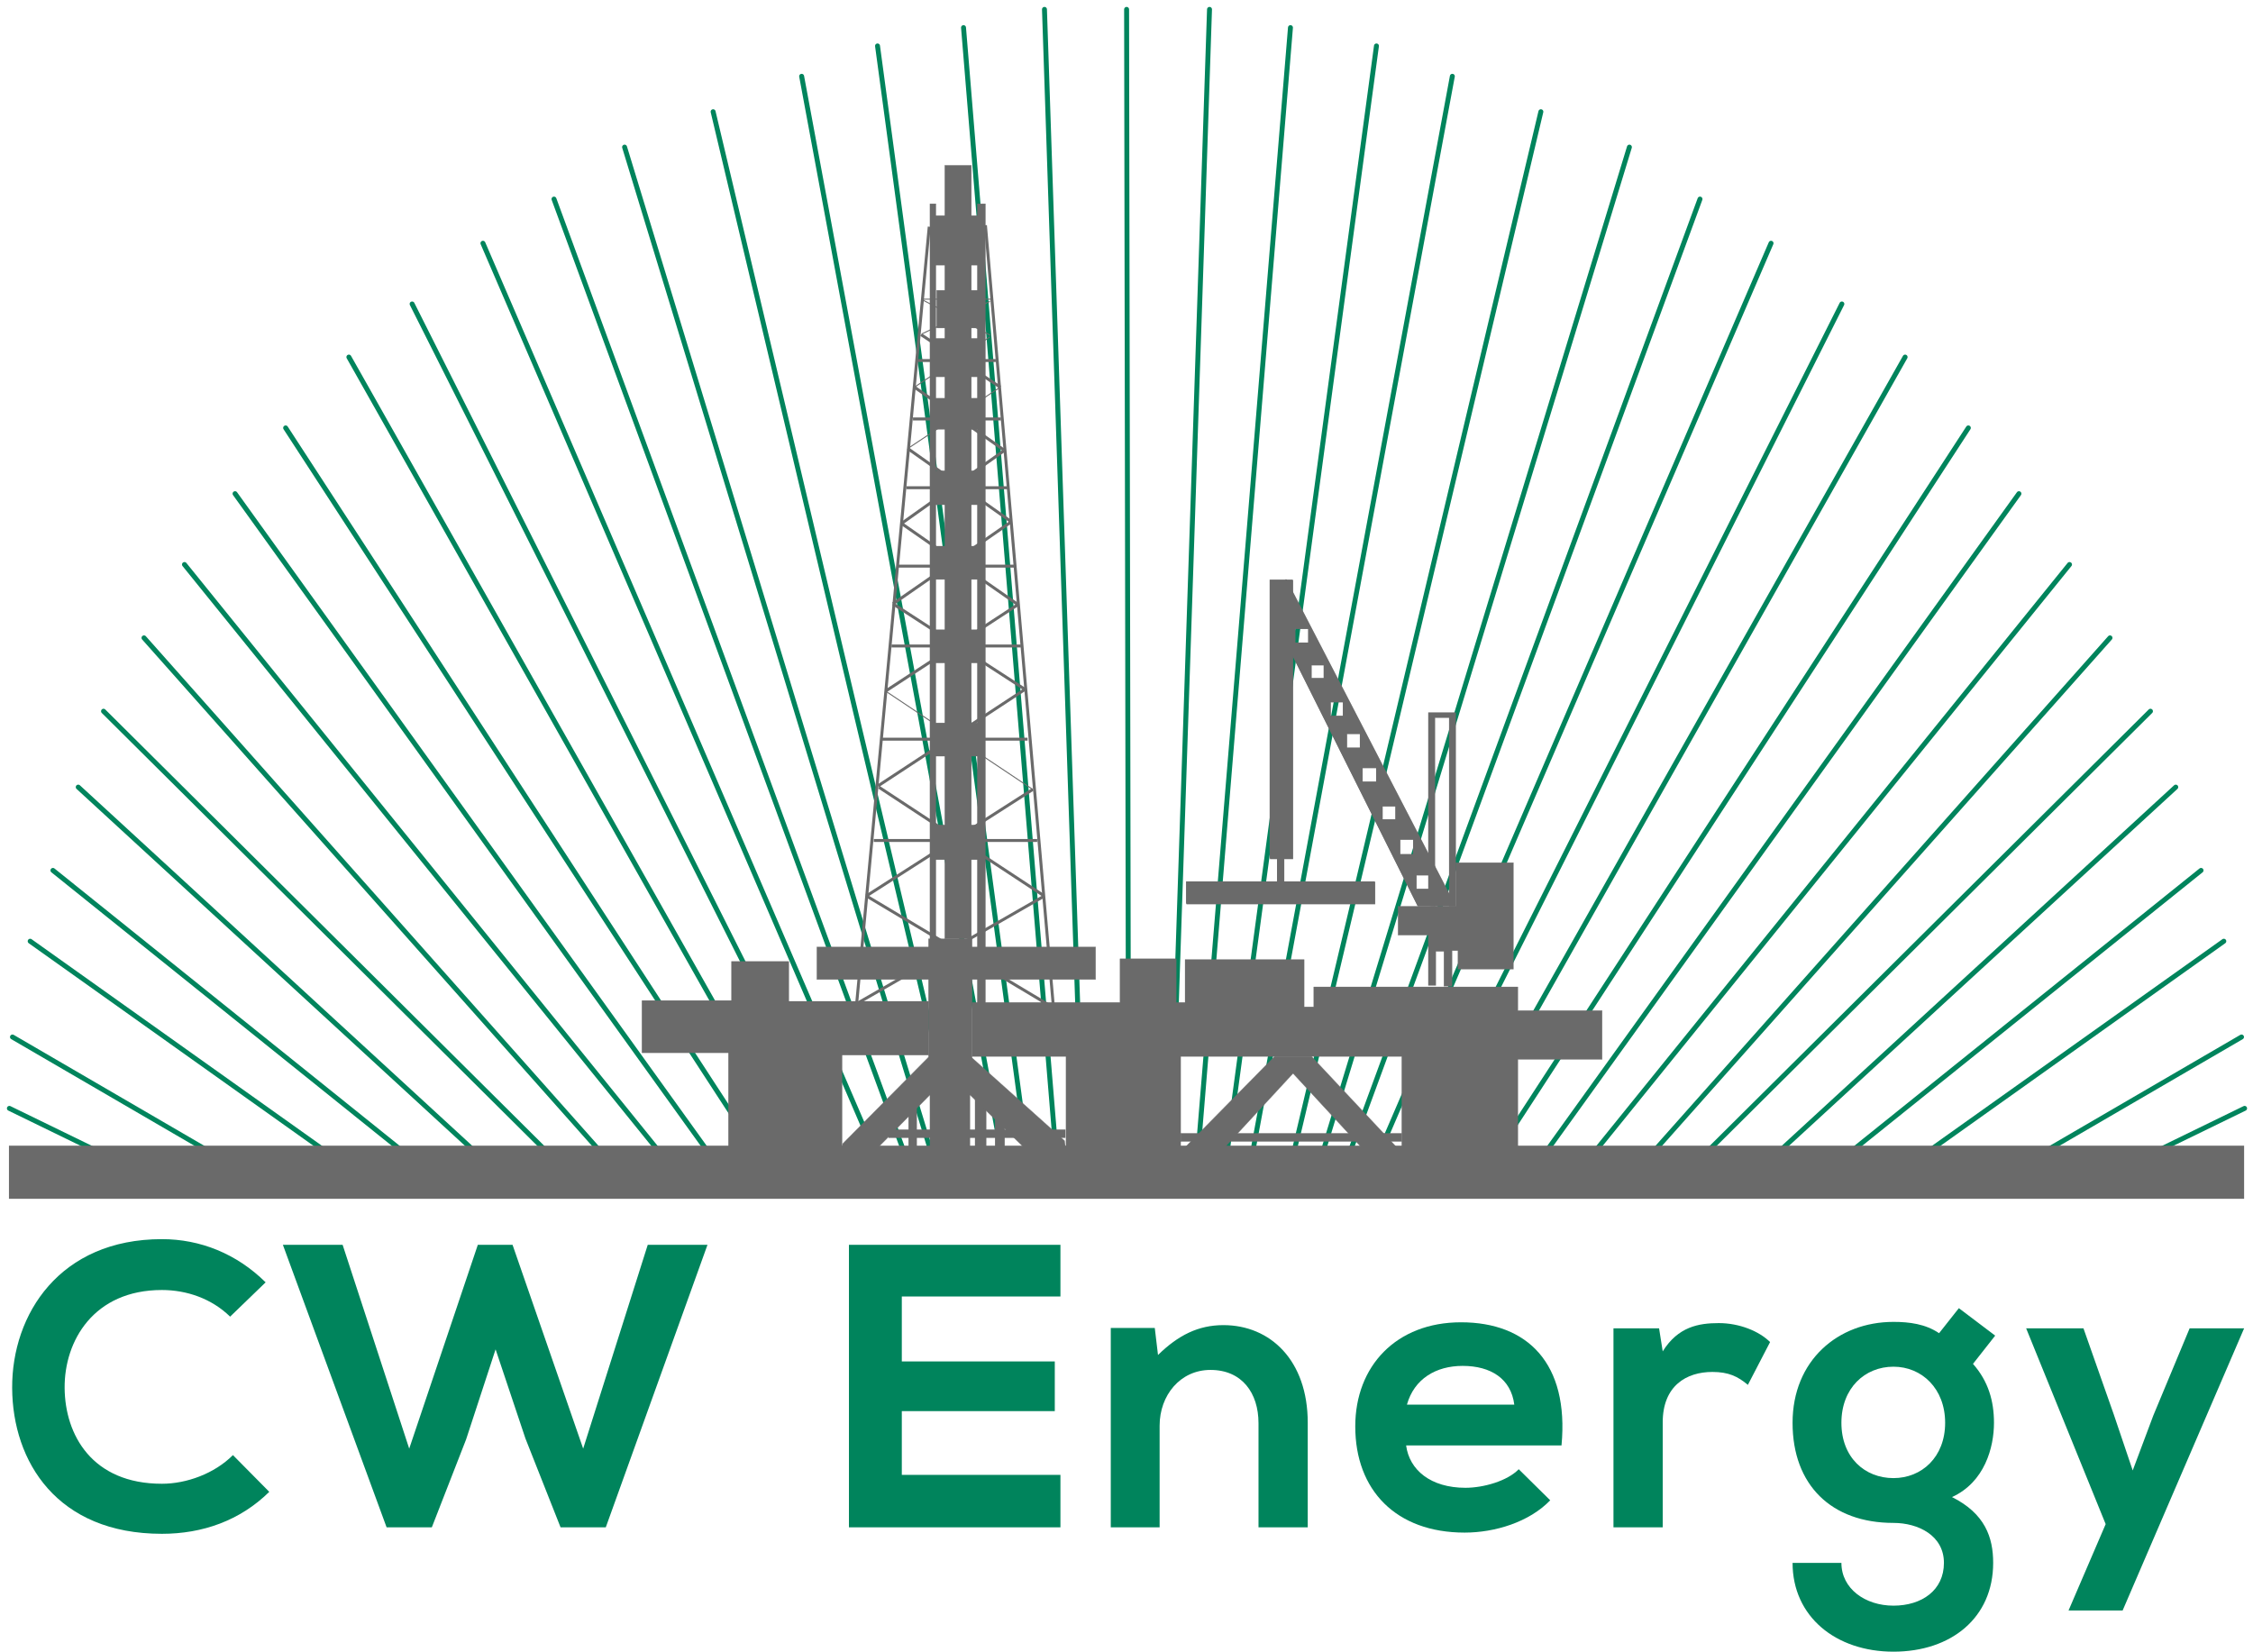 <svg xmlns="http://www.w3.org/2000/svg" xmlns:xlink="http://www.w3.org/1999/xlink" x="0" y="0" width="2281.612" height="1672.547" viewBox="0, 0, 2281.612, 1672.547"><g id="New_/old_logo_rays" transform="translate(-291.323, -715.773)"><path d="M1432.228,725.273 L1434.229,1897.062" fill-opacity="0" stroke="#00845C" stroke-width="5" stroke-linecap="round"></path><path d="M1851.762,828.896 L1598.169,1897.062" fill-opacity="0" stroke="#00845C" stroke-width="5" stroke-linecap="round"></path><path d="M1941.416,864.757 L1628.907,1889.377" fill-opacity="0" stroke="#00845C" stroke-width="5" stroke-linecap="round"></path><path d="M1762.108,793.034 L1557.184,1897.062" fill-opacity="0" stroke="#00845C" stroke-width="5" stroke-linecap="round"></path><path d="M1598.169,743.744 L1503.391,1897.062" fill-opacity="0" stroke="#00845C" stroke-width="5" stroke-linecap="round"></path><path d="M1685.261,762.295 L1532.059,1897.062" fill-opacity="0" stroke="#00845C" stroke-width="5" stroke-linecap="round"></path><path d="M1516.199,725.273 L1477.055,1897.062" fill-opacity="0" stroke="#00845C" stroke-width="5" stroke-linecap="round"></path><path d="M2012.9,917.369 L1655.844,1889.377" fill-opacity="0" stroke="#00845C" stroke-width="5" stroke-linecap="round"></path><path d="M2084.863,962.096 L1685.261,1889.377" fill-opacity="0" stroke="#00845C" stroke-width="5" stroke-linecap="round"></path><path d="M2156.586,1023.573 L1721.123,1889.377" fill-opacity="0" stroke="#00845C" stroke-width="5" stroke-linecap="round"></path><path d="M2220.625,1077.366 L1762.108,1889.377" fill-opacity="0" stroke="#00845C" stroke-width="5" stroke-linecap="round"></path><path d="M2284.664,1149.089 L1803.093,1889.377" fill-opacity="0" stroke="#00845C" stroke-width="5" stroke-linecap="round"></path><path d="M2335.895,1215.69 L1851.762,1889.377" fill-opacity="0" stroke="#00845C" stroke-width="5" stroke-linecap="round"></path><path d="M2387.126,1287.413 L1900.432,1889.377" fill-opacity="0" stroke="#00845C" stroke-width="5" stroke-linecap="round"></path><path d="M2428.111,1361.698 L1959.347,1889.377" fill-opacity="0" stroke="#00845C" stroke-width="5" stroke-linecap="round"></path><path d="M2469.096,1435.983 L2012.9,1889.377" fill-opacity="0" stroke="#00845C" stroke-width="5" stroke-linecap="round"></path><path d="M2494.711,1512.829 L2084.863,1889.377" fill-opacity="0" stroke="#00845C" stroke-width="5" stroke-linecap="round"></path><path d="M2520.327,1597.17 L2156.586,1889.377" fill-opacity="0" stroke="#00845C" stroke-width="5" stroke-linecap="round"></path><path d="M2543.381,1668.884 L2233.433,1889.377" fill-opacity="0" stroke="#00845C" stroke-width="5" stroke-linecap="round"></path><path d="M2561.312,1765.883 L2335.895,1897.062" fill-opacity="0" stroke="#00845C" stroke-width="5" stroke-linecap="round"></path><path d="M2564.434,1838.146 L2443.48,1897.062" fill-opacity="0" stroke="#00845C" stroke-width="5" stroke-linecap="round"></path><path d="M1013.495,828.896 L1267.088,1897.062" fill-opacity="0" stroke="#00845C" stroke-width="5" stroke-linecap="round"></path><path d="M923.841,864.757 L1236.35,1889.377" fill-opacity="0" stroke="#00845C" stroke-width="5" stroke-linecap="round"></path><path d="M1103.149,793.034 L1308.073,1897.062" fill-opacity="0" stroke="#00845C" stroke-width="5" stroke-linecap="round"></path><path d="M1267.088,743.744 L1361.866,1897.062" fill-opacity="0" stroke="#00845C" stroke-width="5" stroke-linecap="round"></path><path d="M1179.996,762.295 L1333.198,1897.062" fill-opacity="0" stroke="#00845C" stroke-width="5" stroke-linecap="round"></path><path d="M1349.058,725.273 L1388.202,1897.062" fill-opacity="0" stroke="#00845C" stroke-width="5" stroke-linecap="round"></path><path d="M852.357,917.369 L1209.413,1889.377" fill-opacity="0" stroke="#00845C" stroke-width="5" stroke-linecap="round"></path><path d="M780.394,962.096 L1179.995,1889.377" fill-opacity="0" stroke="#00845C" stroke-width="5" stroke-linecap="round"></path><path d="M708.67,1023.573 L1144.134,1889.377" fill-opacity="0" stroke="#00845C" stroke-width="5" stroke-linecap="round"></path><path d="M644.632,1077.366 L1103.149,1889.377" fill-opacity="0" stroke="#00845C" stroke-width="5" stroke-linecap="round"></path><path d="M580.593,1149.089 L1062.164,1889.377" fill-opacity="0" stroke="#00845C" stroke-width="5" stroke-linecap="round"></path><path d="M529.362,1215.69 L1013.495,1889.377" fill-opacity="0" stroke="#00845C" stroke-width="5" stroke-linecap="round"></path><path d="M478.131,1287.413 L964.825,1889.377" fill-opacity="0" stroke="#00845C" stroke-width="5" stroke-linecap="round"></path><path d="M437.146,1361.698 L905.91,1889.377" fill-opacity="0" stroke="#00845C" stroke-width="5" stroke-linecap="round"></path><path d="M396.161,1435.983 L852.357,1889.377" fill-opacity="0" stroke="#00845C" stroke-width="5" stroke-linecap="round"></path><path d="M370.546,1512.829 L780.394,1889.377" fill-opacity="0" stroke="#00845C" stroke-width="5" stroke-linecap="round"></path><path d="M344.93,1597.171 L708.67,1889.377" fill-opacity="0" stroke="#00845C" stroke-width="5" stroke-linecap="round"></path><path d="M321.876,1668.884 L631.824,1889.377" fill-opacity="0" stroke="#00845C" stroke-width="5" stroke-linecap="round"></path><path d="M303.945,1765.882 L529.362,1897.062" fill-opacity="0" stroke="#00845C" stroke-width="5" stroke-linecap="round"></path><path d="M300.823,1838.146 L421.777,1897.062" fill-opacity="0" stroke="#00845C" stroke-width="5" stroke-linecap="round"></path></g><g id="New_/old_logo_-rig_text" transform="translate(-291.323, -715.773)"><g><path d="M300.393,1875.933 L2563.934,1875.933 L2563.934,1929.705 L300.393,1929.705 z" fill="#6A6A6A"></path><g><path d="M1293.765,1056.907 L1217.383,1107.828 M1293.765,1020.962 L1224.871,1053.911 M1304.249,1107.828 L1210.643,1169.983" fill="#6A6A6A"></path><path d="M1293.765,1056.907 L1217.383,1107.828 M1293.765,1020.962 L1224.871,1053.911 M1304.249,1107.828 L1210.643,1169.983" fill-opacity="0" stroke="#6A6A6A" stroke-width="1"></path></g><g><path d="M1232.36,945.328 L1158.973,1730.869" fill="#6A6A6A"></path><path d="M1232.36,945.328 L1158.973,1730.869" fill-opacity="0" stroke="#6A6A6A" stroke-width="3"></path></g><g><path d="M1176.196,1566.872 L1341.691,1566.872 M1182.936,1464.28 L1331.956,1464.28 M1194.168,1369.925 L1325.217,1369.925 M1200.908,1289.049 L1319.975,1289.049 M1209.145,1209.672 L1311.737,1209.672 M1215.885,1140.029 L1304.998,1140.029 M1220.378,1080.87 L1299.756,1080.87 M1217.383,1107.828 L1307.993,1171.48 M1307.993,1172.229 L1204.652,1245.616 M1203.903,1245.616 L1322.221,1327.989 M1322.221,1327.989 L1188.178,1415.604 M1337.198,1515.201 L1168.708,1623.035 M1168.708,1623.035 L1360.412,1737.609 M1224.122,1054.66 L1304.249,1107.828 M1210.643,1169.983 L1315.482,1244.119 M1315.482,1244.119 L1195.666,1327.24 M1195.666,1327.24 L1329.71,1414.107 M1328.961,1414.107 L1180.689,1511.457 M1181.438,1512.955 L1347.682,1622.286 M1347.682,1623.784 L1159.721,1731.618" fill="#6A6A6A"></path><path d="M1176.196,1566.872 L1341.691,1566.872 M1182.936,1464.28 L1331.956,1464.28 M1194.168,1369.925 L1325.217,1369.925 M1200.908,1289.049 L1319.975,1289.049 M1209.145,1209.672 L1311.737,1209.672 M1215.885,1140.029 L1304.998,1140.029 M1220.378,1080.87 L1299.756,1080.87 M1217.383,1107.828 L1307.993,1171.48 M1307.993,1172.229 L1204.652,1245.616 M1203.903,1245.616 L1322.221,1327.989 M1322.221,1327.989 L1188.178,1415.604 M1337.198,1515.201 L1168.708,1623.035 M1168.708,1623.035 L1360.412,1737.609 M1224.122,1054.66 L1304.249,1107.828 M1210.643,1169.983 L1315.482,1244.119 M1315.482,1244.119 L1195.666,1327.24 M1195.666,1327.24 L1329.71,1414.107 M1328.961,1414.107 L1180.689,1511.457 M1181.438,1512.955 L1347.682,1622.286 M1347.682,1623.784 L1159.721,1731.618" fill-opacity="0" stroke="#6A6A6A" stroke-width="3"></path></g><g><path d="M1239.848,1009.729 L1283.281,1009.729 L1283.281,1047.921 L1239.848,1047.921 z" fill="#6A6A6A"></path><path d="M1239.848,1009.729 L1283.281,1009.729 L1283.281,1047.921 L1239.848,1047.921 z" fill-opacity="0" stroke="#6A6A6A" stroke-width="0.25"></path></g><g><path d="M1248.085,883.174 L1275.044,883.174 L1275.044,1666.468 L1248.085,1666.468 z" fill="#6A6A6A"></path><path d="M1248.085,883.174 L1275.044,883.174 L1275.044,1666.468 L1248.085,1666.468 z" fill-opacity="0" stroke="#6A6A6A" stroke-width="0.25"></path></g><g><path d="M1281.035,922.114 L1289.272,922.114 L1289.272,1732.367 L1281.035,1732.367 z" fill="#6A6A6A"></path><path d="M1281.035,922.114 L1289.272,922.114 L1289.272,1732.367 L1281.035,1732.367 z" fill-opacity="0" stroke="#6A6A6A" stroke-width="0.25"></path></g><g><path d="M1233.109,922.114 L1239.099,922.114 L1239.099,1667.966 L1233.109,1667.966 z" fill="#6A6A6A"></path><path d="M1233.109,922.114 L1239.099,922.114 L1239.099,1667.966 L1233.109,1667.966 z" fill-opacity="0" stroke="#6A6A6A" stroke-width="0.25"></path></g><g><path d="M1233.857,1551.146 L1288.523,1551.146 L1288.523,1586.342 L1233.857,1586.342 z" fill="#6A6A6A"></path><path d="M1233.857,1551.146 L1288.523,1551.146 L1288.523,1586.342 L1233.857,1586.342 z" fill-opacity="0" stroke="#6A6A6A" stroke-width="0.25"></path></g><g><path d="M1236.853,1447.805 L1283.281,1447.805 L1283.281,1481.503 L1236.853,1481.503 z" fill="#6A6A6A"></path><path d="M1236.853,1447.805 L1283.281,1447.805 L1283.281,1481.503 L1236.853,1481.503 z" fill-opacity="0" stroke="#6A6A6A" stroke-width="0.25"></path></g><g><path d="M1236.853,1353.45 L1284.779,1353.45 L1284.779,1387.148 L1236.853,1387.148 z" fill="#6A6A6A"></path><path d="M1236.853,1353.45 L1284.779,1353.45 L1284.779,1387.148 L1236.853,1387.148 z" fill-opacity="0" stroke="#6A6A6A" stroke-width="0.25"></path></g><g><path d="M1237.602,1268.83 L1284.03,1268.83 L1284.03,1302.529 L1237.602,1302.529 z" fill="#6A6A6A"></path><path d="M1237.602,1268.83 L1284.03,1268.83 L1284.03,1302.529 L1237.602,1302.529 z" fill-opacity="0" stroke="#6A6A6A" stroke-width="0.25"></path></g><g><path d="M1237.602,1192.448 L1284.03,1192.448 L1284.03,1226.895 L1237.602,1226.895 z" fill="#6A6A6A"></path><path d="M1237.602,1192.448 L1284.03,1192.448 L1284.03,1226.895 L1237.602,1226.895 z" fill-opacity="0" stroke="#6A6A6A" stroke-width="0.25"></path></g><g><path d="M1238.35,1119.061 L1282.532,1119.061 L1282.532,1150.513 L1238.35,1150.513 z" fill="#6A6A6A"></path><path d="M1238.35,1119.061 L1282.532,1119.061 L1282.532,1150.513 L1238.35,1150.513 z" fill-opacity="0" stroke="#6A6A6A" stroke-width="0.25"></path></g><g><path d="M1237.602,1058.404 L1284.03,1058.404 L1284.03,1097.344 L1237.602,1097.344 z" fill="#6A6A6A"></path><path d="M1237.602,1058.404 L1284.03,1058.404 L1284.03,1097.344 L1237.602,1097.344 z" fill-opacity="0" stroke="#6A6A6A" stroke-width="0.25"></path></g><g><path d="M1237.602,934.096 L1283.281,934.096 L1283.281,984.269 L1237.602,984.269 z" fill="#6A6A6A"></path><path d="M1237.602,934.096 L1283.281,934.096 L1283.281,984.269 L1237.602,984.269 z" fill-opacity="0" stroke="#6A6A6A" stroke-width="0.25"></path></g><g><path d="M1294.514,1055.409 L1225.62,1019.464" fill="#6A6A6A"></path><path d="M1294.514,1055.409 L1225.62,1019.464" fill-opacity="0" stroke="#6A6A6A" stroke-width="1"></path></g><g><path d="M1707.129,1633.519 L1707.129,1662.724 L1737.831,1662.724 L1737.831,1713.646 L1745.32,1713.646 L1745.32,1679.199 L1753.557,1679.199 L1753.557,1714.395 L1761.794,1714.395 L1761.794,1678.45 L1767.785,1678.45 L1767.785,1697.171 L1823.949,1697.171 L1823.949,1589.337 L1765.539,1589.337 L1765.539,1633.519 L1707.129,1633.519 z" fill="#6A6A6A"></path><path d="M1707.129,1633.519 L1707.129,1662.724 L1737.831,1662.724 L1737.831,1713.646 L1745.32,1713.646 L1745.32,1679.199 L1753.557,1679.199 L1753.557,1714.395 L1761.794,1714.395 L1761.794,1678.45 L1767.785,1678.45 L1767.785,1697.171 L1823.949,1697.171 L1823.949,1589.337 L1765.539,1589.337 L1765.539,1633.519 L1707.129,1633.519 z" fill-opacity="0" stroke="#6A6A6A" stroke-width="0.25"></path></g><g><path d="M1487.717,1881.387 L1582.071,1785.535 L1619.514,1785.535 L1709.375,1881.387 L1673.431,1881.387 L1600.792,1802.758 L1528.154,1881.387 L1487.717,1881.387 z" fill="#6A6A6A"></path><path d="M1487.717,1881.387 L1582.071,1785.535 L1619.514,1785.535 L1709.375,1881.387 L1673.431,1881.387 L1600.792,1802.758 L1528.154,1881.387 L1487.717,1881.387 z" fill-opacity="0" stroke="#6A6A6A" stroke-width="0.25"></path></g><g><path d="M1486.968,1863.415 L1710.873,1863.415 L1710.873,1871.652 L1486.968,1871.652 z" fill="#6A6A6A"></path><path d="M1486.968,1863.415 L1710.873,1863.415 L1710.873,1871.652 L1486.968,1871.652 z" fill-opacity="0" stroke="#6A6A6A" stroke-width="0.25"></path></g><path d="M1582.32,1560.381 L1592.804,1560.381 L1592.804,1351.453 L1582.32,1351.453 z M1492.458,1608.307 L1492.458,1630.772 L1683.414,1630.772 L1683.414,1608.307 L1591.306,1608.307 L1591.306,1585.093 L1600.292,1585.093 L1600.292,1302.777 L1577.078,1302.777 L1577.078,1585.093 L1584.567,1585.093 L1584.567,1608.307 L1492.458,1608.307" fill="#6A6A6A"></path><g><path d="M1582.82,1560.881 L1593.304,1560.881 L1593.304,1351.953 L1582.82,1351.953 z M1492.958,1608.807 L1492.958,1631.272 L1683.914,1631.272 L1683.914,1608.807 L1591.806,1608.807 L1591.806,1585.593 L1600.792,1585.593 L1600.792,1303.277 L1577.578,1303.277 L1577.578,1585.593 L1585.067,1585.593 L1585.067,1608.807 L1492.958,1608.807 z" fill="#6A6A6A"></path><path d="M1582.82,1560.881 L1593.304,1560.881 L1593.304,1351.953 L1582.82,1351.953 z M1492.958,1608.807 L1492.958,1631.272 L1683.914,1631.272 L1683.914,1608.807 L1591.806,1608.807 L1591.806,1585.593 L1600.792,1585.593 L1600.792,1303.277 L1577.578,1303.277 L1577.578,1585.593 L1585.067,1585.593 L1585.067,1608.807 L1492.958,1608.807 z" fill-opacity="0" stroke="#6A6A6A" stroke-width="0.25"></path></g><g><path d="M1737.831,1632.77 L1737.831,1437.321 L1765.539,1437.321 L1765.539,1633.519 L1758.889,1633.519 L1758.889,1442.563 L1744.481,1442.563 L1744.481,1633.519 L1737.831,1632.77 z" fill="#6A6A6A"></path><path d="M1737.831,1632.77 L1737.831,1437.321 L1765.539,1437.321 L1765.539,1633.519 L1758.889,1633.519 L1758.889,1442.563 L1744.481,1442.563 L1744.481,1633.519 L1737.831,1632.77 z" fill-opacity="0" stroke="#6A6A6A" stroke-width="0.25"></path></g><path d="M1765.039,1633.019 L1593.553,1302.029 L1578.576,1336.476 L1726.848,1633.019 L1765.039,1633.019 z M1690.903,1531.925 L1704.382,1531.925 L1704.382,1545.404 L1690.903,1545.404 z M1670.684,1492.985 L1684.912,1492.985 L1684.912,1507.213 L1670.684,1507.213 z M1602.539,1352.201 L1616.018,1352.201 L1616.018,1366.429 L1602.539,1366.429 z M1638.484,1426.337 L1651.214,1426.337 L1651.214,1440.565 L1638.484,1440.565 z M1725.35,1601.567 L1738.08,1601.567 L1738.08,1615.796 L1725.35,1615.796 z M1708.875,1565.623 L1722.354,1565.623 L1722.354,1580.6 L1708.875,1580.6 z M1654.958,1458.538 L1668.437,1458.538 L1668.437,1472.766 L1654.958,1472.766 z M1619.014,1388.895 L1631.744,1388.895 L1631.744,1402.374 L1619.014,1402.374 z" fill="#6A6A6A"></path><g><path d="M1765.539,1633.519 L1594.053,1302.529 L1579.076,1336.976 L1727.348,1633.519 L1765.539,1633.519 z M1691.403,1532.425 L1704.882,1532.425 L1704.882,1545.904 L1691.403,1545.904 z M1671.184,1493.485 L1685.412,1493.485 L1685.412,1507.713 L1671.184,1507.713 z M1603.039,1352.701 L1616.518,1352.701 L1616.518,1366.929 L1603.039,1366.929 z M1638.984,1426.837 L1651.714,1426.837 L1651.714,1441.065 L1638.984,1441.065 z M1725.85,1602.067 L1738.58,1602.067 L1738.58,1616.296 L1725.85,1616.296 z M1709.375,1566.123 L1722.854,1566.123 L1722.854,1581.1 L1709.375,1581.1 z M1655.458,1459.038 L1668.937,1459.038 L1668.937,1473.266 L1655.458,1473.266 z M1619.514,1389.395 L1632.244,1389.395 L1632.244,1402.874 L1619.514,1402.874 z" fill="#6A6A6A"></path><path d="M1765.539,1633.519 L1594.053,1302.529 L1579.076,1336.976 L1727.348,1633.519 L1765.539,1633.519 z M1691.403,1532.425 L1704.882,1532.425 L1704.882,1545.904 L1691.403,1545.904 z M1671.184,1493.485 L1685.412,1493.485 L1685.412,1507.713 L1671.184,1507.713 z M1603.039,1352.701 L1616.518,1352.701 L1616.518,1366.929 L1603.039,1366.929 z M1638.984,1426.837 L1651.714,1426.837 L1651.714,1441.065 L1638.984,1441.065 z M1725.85,1602.067 L1738.58,1602.067 L1738.58,1616.296 L1725.85,1616.296 z M1709.375,1566.123 L1722.854,1566.123 L1722.854,1581.1 L1709.375,1581.1 z M1655.458,1459.038 L1668.937,1459.038 L1668.937,1473.266 L1655.458,1473.266 z M1619.514,1389.395 L1632.244,1389.395 L1632.244,1402.874 L1619.514,1402.874 z" fill-opacity="0" stroke="#6A6A6A" stroke-width="0.25"></path></g><g><path d="M1275.793,1730.869 L1425.562,1730.869 L1425.562,1686.687 L1482.474,1686.687 L1482.474,1730.869 L1491.461,1730.869 L1491.461,1687.436 L1612.025,1687.436 L1612.025,1735.362 L1621.76,1735.362 L1621.76,1715.143 L1828.442,1715.143 L1828.442,1739.106 L1913.81,1739.106 L1913.81,1788.53 L1828.442,1788.53 L1828.442,1880.639 L1710.873,1880.639 L1710.873,1785.535 L1486.968,1785.535 L1486.968,1879.89 L1370.896,1879.89 L1370.896,1785.535 L1275.793,1785.535 L1275.793,1730.869 z" fill="#6A6A6A"></path><path d="M1275.793,1730.869 L1425.562,1730.869 L1425.562,1686.687 L1482.474,1686.687 L1482.474,1730.869 L1491.461,1730.869 L1491.461,1687.436 L1612.025,1687.436 L1612.025,1735.362 L1621.76,1735.362 L1621.76,1715.143 L1828.442,1715.143 L1828.442,1739.106 L1913.81,1739.106 L1913.81,1788.53 L1828.442,1788.53 L1828.442,1880.639 L1710.873,1880.639 L1710.873,1785.535 L1486.968,1785.535 L1486.968,1879.89 L1370.896,1879.89 L1370.896,1785.535 L1275.793,1785.535 L1275.793,1730.869 z" fill-opacity="0" stroke="#6A6A6A" stroke-width="0.25"></path></g><g><path d="M1191.173,1859.671 L1370.147,1859.671 L1370.147,1867.908 L1191.173,1867.908 z" fill="#6A6A6A"></path><path d="M1191.173,1859.671 L1370.147,1859.671 L1370.147,1867.908 L1191.173,1867.908 z" fill-opacity="0" stroke="#6A6A6A" stroke-width="0.25"></path></g><g><path d="M1211.392,1837.954 L1219.629,1837.954 L1219.629,1880.639 L1211.392,1880.639 z" fill="#6A6A6A"></path><path d="M1211.392,1837.954 L1219.629,1837.954 L1219.629,1880.639 L1211.392,1880.639 z" fill-opacity="0" stroke="#6A6A6A" stroke-width="0.25"></path></g><g><path d="M1278.788,1828.968 L1290.021,1828.968 L1290.021,1880.639 L1278.788,1880.639 z" fill="#6A6A6A"></path><path d="M1278.788,1828.968 L1290.021,1828.968 L1290.021,1880.639 L1278.788,1880.639 z" fill-opacity="0" stroke="#6A6A6A" stroke-width="0.25"></path></g><g><path d="M1299.007,1848.438 L1308.742,1848.438 L1308.742,1881.387 L1299.007,1881.387 z" fill="#6A6A6A"></path><path d="M1299.007,1848.438 L1308.742,1848.438 L1308.742,1881.387 L1299.007,1881.387 z" fill-opacity="0" stroke="#6A6A6A" stroke-width="0.25"></path></g><g><path d="M1144.745,1873.899 L1231.611,1786.284 L1231.611,1666.468 L1275.793,1666.468 L1275.793,1787.033 L1369.399,1870.904 L1370.896,1881.387 L1331.956,1881.387 L1273.546,1824.475 L1273.546,1882.136 L1233.109,1882.136 L1233.109,1824.475 L1176.945,1881.387 L1143.247,1881.387 L1144.745,1873.899 z" fill="#6A6A6A"></path><path d="M1144.745,1873.899 L1231.611,1786.284 L1231.611,1666.468 L1275.793,1666.468 L1275.793,1787.033 L1369.399,1870.904 L1370.896,1881.387 L1331.956,1881.387 L1273.546,1824.475 L1273.546,1882.136 L1233.109,1882.136 L1233.109,1824.475 L1176.945,1881.387 L1143.247,1881.387 L1144.745,1873.899 z" fill-opacity="0" stroke="#6A6A6A" stroke-width="0.25"></path></g><g><path d="M1118.535,1674.706 L1400.85,1674.706 L1400.85,1707.655 L1118.535,1707.655 z" fill="#6A6A6A"></path><path d="M1118.535,1674.706 L1400.85,1674.706 L1400.85,1707.655 L1118.535,1707.655 z" fill-opacity="0" stroke="#6A6A6A" stroke-width="0.25"></path></g><path d="M1028.922,1883.883 L1028.922,1782.04 L941.307,1782.04 L941.307,1728.871 L1031.917,1728.871 L1031.917,1689.182 L1090.328,1689.182 L1090.328,1729.62 L1231.86,1729.62 L1231.86,1784.286 L1144.245,1784.286 L1144.245,1883.883 L1028.922,1883.883" fill="#6A6A6A"></path><g><path d="M1728.845,1632.77 L1765.539,1632.021" fill="#6A6A6A"></path><path d="M1728.845,1632.77 L1765.539,1632.021" fill-opacity="0" stroke="#6A6A6A" stroke-width="0.25"></path></g><g><path d="M1289.272,943.831 L1358.166,1736.111" fill="#6A6A6A"></path><path d="M1289.272,943.831 L1358.166,1736.111" fill-opacity="0" stroke="#6A6A6A" stroke-width="3"></path></g><g><path d="M1188.178,1415.604 L1337.198,1515.201 M1224.871,1018.716 L1296.012,1018.716" fill="#6A6A6A"></path><path d="M1188.178,1415.604 L1337.198,1515.201 M1224.871,1018.716 L1296.012,1018.716" fill-opacity="0" stroke="#6A6A6A" stroke-width="1"></path></g></g><g><path d="M527.222,2189.259 C508.419,2208.061 480.215,2218.28 455.282,2218.28 C384.568,2218.28 357.182,2168.821 356.773,2121.406 C356.364,2073.582 386.203,2022.08 455.282,2022.08 C480.215,2022.08 505.558,2030.664 524.361,2049.057 L560.331,2014.314 C530.901,1985.292 494.113,1970.577 455.282,1970.577 C351.868,1970.577 303.227,2046.605 303.635,2121.406 C304.044,2195.799 349.007,2268.965 455.282,2268.965 C496.565,2268.965 534.579,2255.476 564.009,2226.455 z" fill="#00845C"></path><path d="M1007.799,1976.3 L947.304,1976.3 L881.904,2182.719 L810.372,1976.3 L775.22,1976.3 L705.732,2182.719 L638.288,1976.3 L577.793,1976.3 L682.842,2262.425 L728.622,2262.425 L763.366,2173.317 L793.205,2082.166 L823.452,2172.5 L859.013,2262.425 L904.794,2262.425 z" fill="#00845C"></path><path d="M1365.228,2209.288 L1204.589,2209.288 L1204.589,2144.705 L1359.506,2144.705 L1359.506,2094.429 L1204.589,2094.429 L1204.589,2028.62 L1365.228,2028.62 L1365.228,1976.3 L1151.043,1976.3 C1151.043,2071.539 1151.043,2167.186 1151.043,2262.425 L1365.228,2262.425 z" fill="#00845C"></path><path d="M1615.679,2262.425 L1615.679,2156.559 C1615.679,2093.202 1577.665,2057.641 1530.25,2057.641 C1504.907,2057.641 1484.47,2067.86 1464.032,2087.889 L1460.762,2060.502 L1416.209,2060.502 L1416.209,2262.425 L1465.667,2262.425 L1465.667,2159.42 C1465.667,2128.764 1486.514,2103.012 1517.17,2103.012 C1549.052,2103.012 1565.811,2126.311 1565.811,2156.968 L1565.811,2262.425 z" fill="#00845C"></path><path d="M1872.669,2179.449 C1880.435,2096.472 1838.334,2054.78 1770.89,2054.78 C1705.49,2054.78 1663.798,2098.925 1663.798,2160.238 C1663.798,2224.82 1705.082,2267.739 1774.569,2267.739 C1805.225,2267.739 1839.969,2257.111 1861.224,2235.039 L1829.342,2203.565 C1817.897,2215.419 1793.78,2222.367 1775.387,2222.367 C1740.234,2222.367 1718.57,2204.383 1715.3,2179.449 z M1716.118,2138.165 C1723.475,2112.005 1745.548,2098.925 1772.525,2098.925 C1801.138,2098.925 1821.575,2112.005 1824.845,2138.165 z" fill="#00845C"></path><path d="M1925.284,2060.911 L1925.284,2262.425 L1975.152,2262.425 L1975.152,2156.15 C1975.152,2118.954 1999.268,2105.056 2025.428,2105.056 C2041.778,2105.056 2051.179,2109.552 2061.398,2118.136 L2083.88,2074.809 C2072.843,2063.772 2052.814,2055.597 2031.968,2055.597 C2011.531,2055.597 1990.684,2059.276 1975.152,2084.21 L1971.473,2060.911 z" fill="#00845C"></path><path d="M2255.032,2065.816 C2241.135,2056.415 2224.785,2054.371 2208.844,2054.371 C2152.436,2054.371 2106.656,2093.611 2106.656,2156.559 C2106.656,2219.506 2145.896,2257.929 2208.844,2257.929 C2233.778,2257.929 2259.938,2270.6 2259.938,2298.395 C2259.938,2326.19 2237.456,2341.723 2208.844,2341.723 C2180.231,2341.723 2156.115,2324.555 2156.115,2298.395 L2106.656,2298.395 C2106.656,2352.759 2150.392,2388.32 2208.844,2388.32 C2267.295,2388.32 2309.805,2353.985 2309.805,2298.395 C2309.805,2272.644 2301.63,2248.528 2268.113,2231.769 C2301.221,2216.645 2310.623,2181.492 2310.623,2156.559 C2310.623,2134.486 2304.9,2114.458 2289.367,2096.881 L2311.849,2068.269 L2275.061,2040.474 z M2208.844,2099.742 C2237.456,2099.742 2261.164,2121.815 2261.164,2156.559 C2261.164,2191.302 2237.456,2212.558 2208.844,2212.558 C2179.823,2212.558 2156.115,2191.711 2156.115,2156.559 C2156.115,2121.406 2179.823,2099.742 2208.844,2099.742 z" fill="#00845C"></path><path d="M2508.753,2060.911 L2471.965,2149.201 L2451.119,2204.791 L2431.908,2147.975 L2401.251,2060.911 L2343.209,2060.911 L2423.733,2259.155 L2386.128,2346.628 L2440.9,2346.628 L2563.934,2060.911 z" fill="#00845C"></path></g></g></svg>